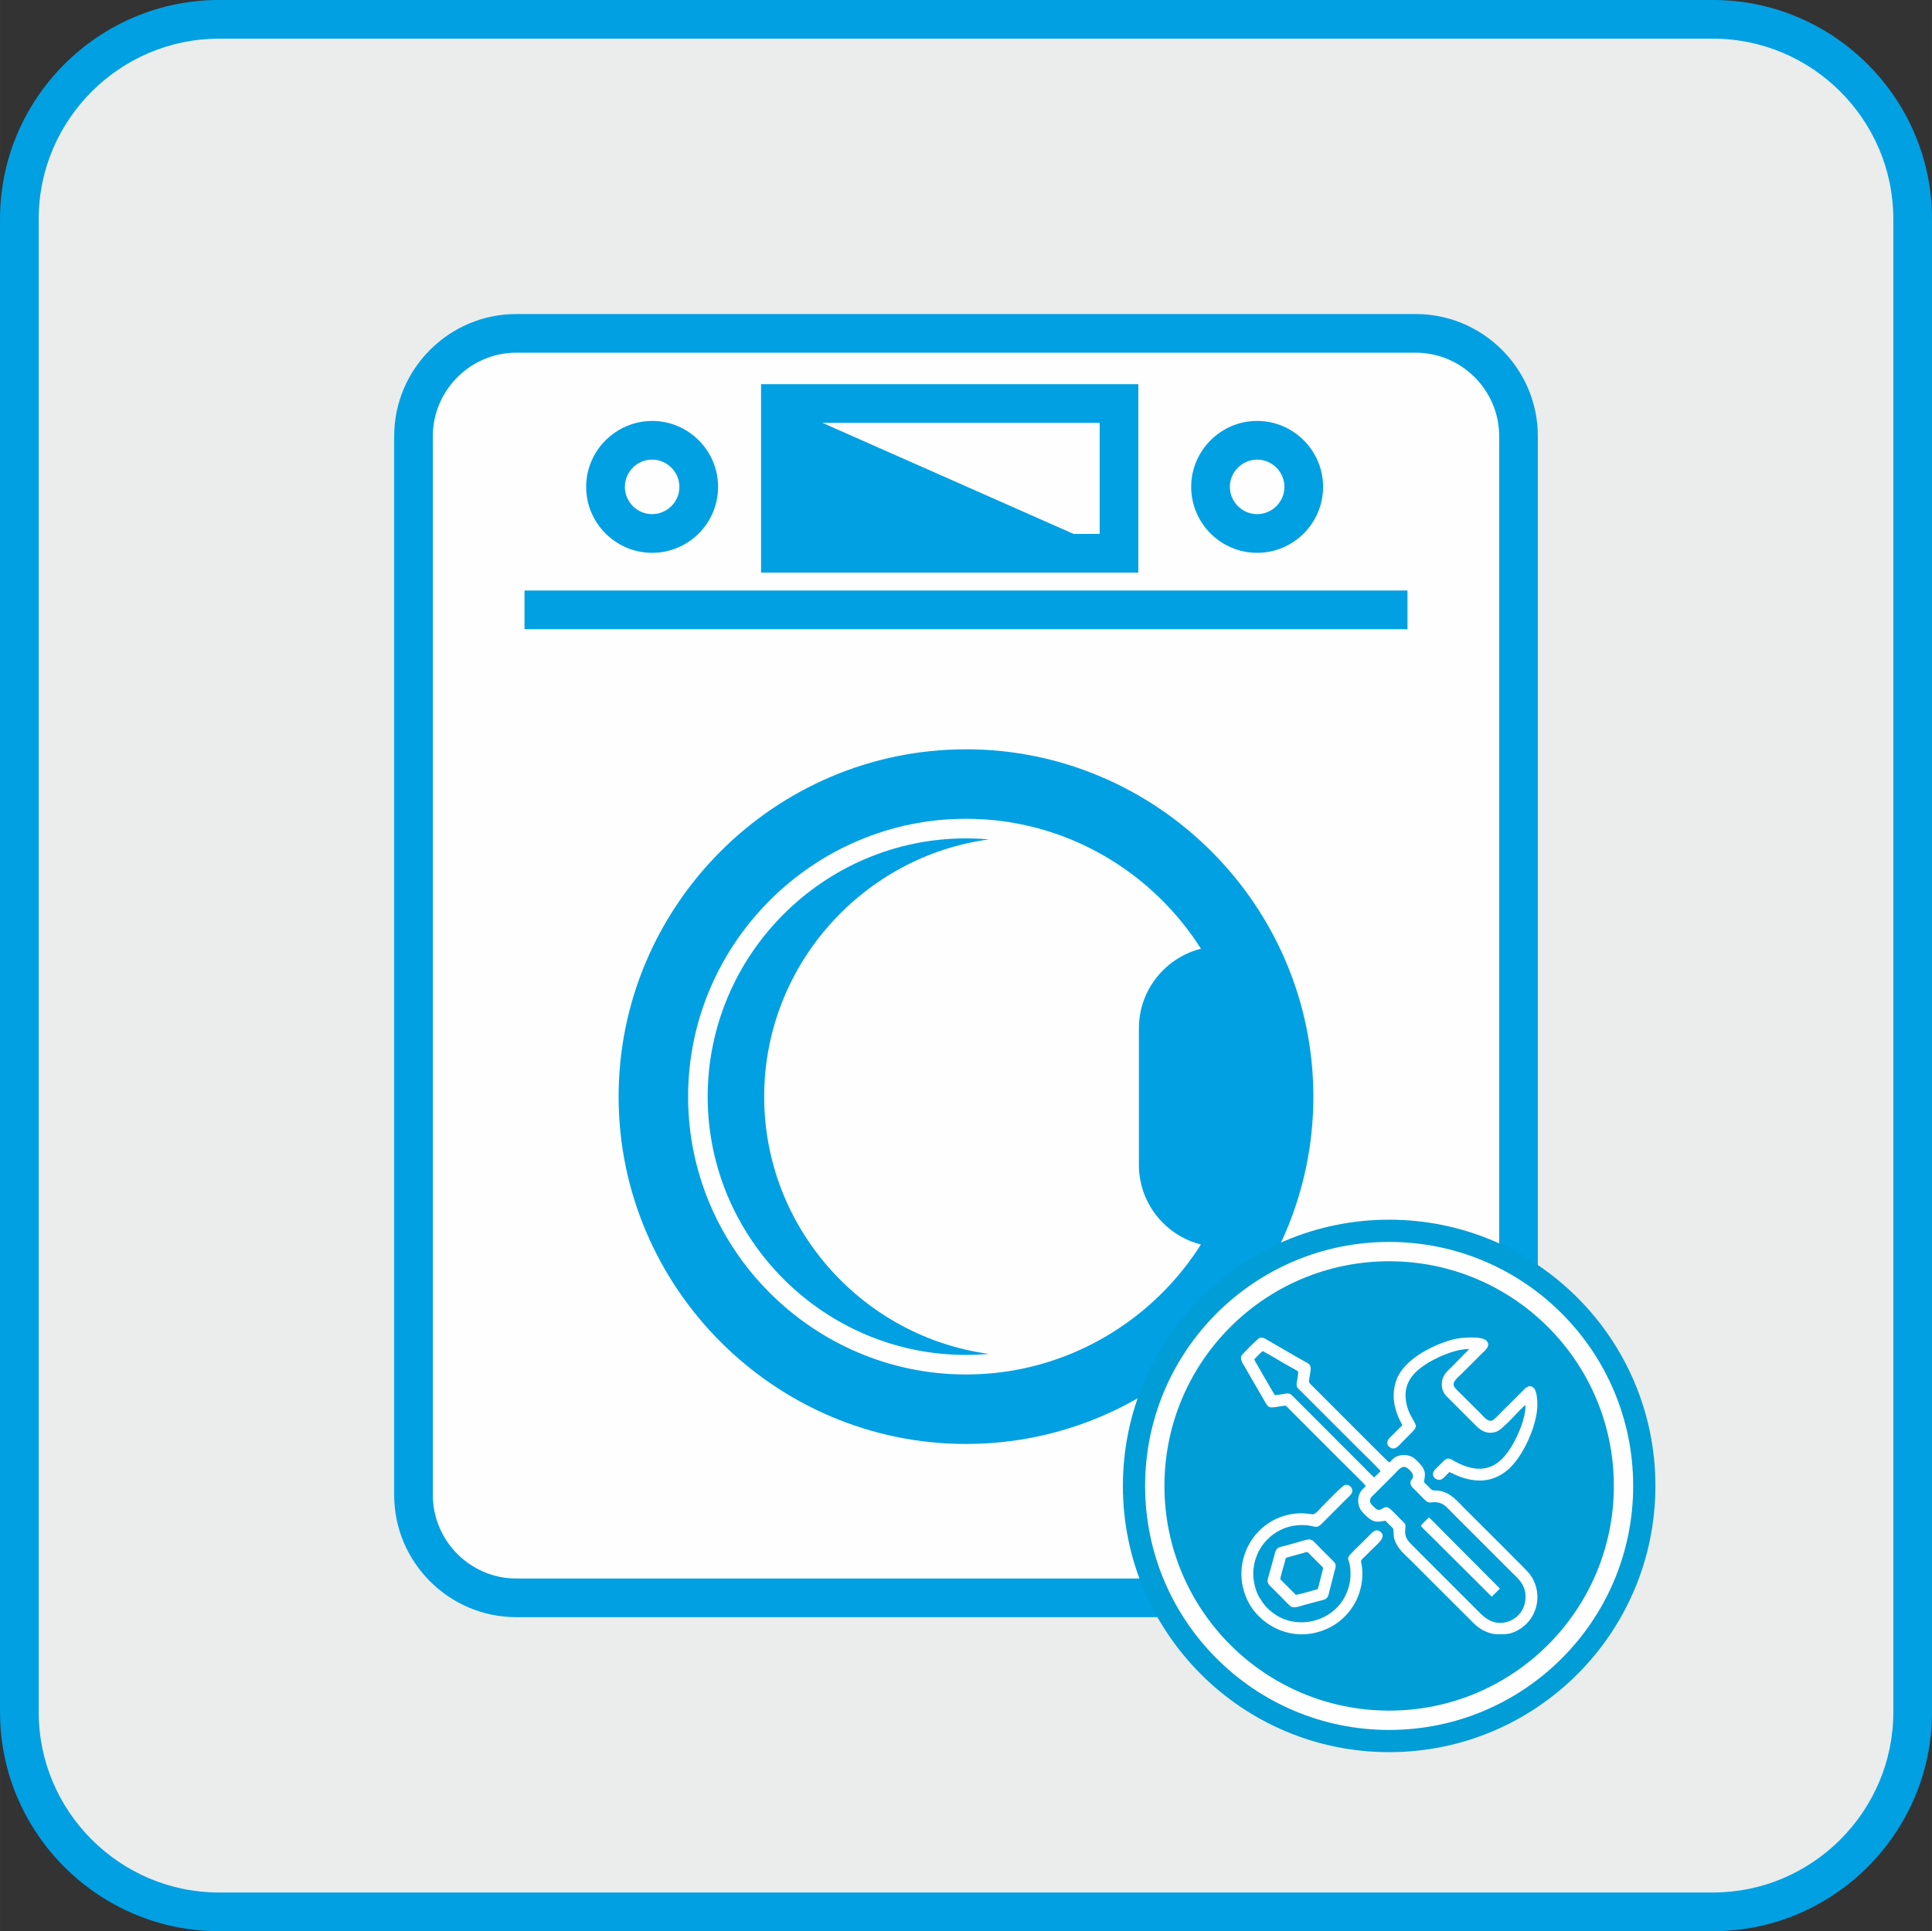 <?xml version="1.0" encoding="UTF-8"?>
<!DOCTYPE svg PUBLIC "-//W3C//DTD SVG 1.1//EN" "http://www.w3.org/Graphics/SVG/1.1/DTD/svg11.dtd">
<!-- Creator: CorelDRAW 2021 (64-Bit) -->
<svg xmlns="http://www.w3.org/2000/svg" xml:space="preserve" width="30.598mm" height="30.589mm" version="1.1" style="shape-rendering:geometricPrecision; text-rendering:geometricPrecision; image-rendering:optimizeQuality; fill-rule:evenodd; clip-rule:evenodd"
viewBox="0 0 853.27 853.03"
 xmlns:xlink="http://www.w3.org/1999/xlink"
 xmlns:xodm="http://www.corel.com/coreldraw/odm/2003">
 <rect x="0" y="0" width="853.27" height="853.03" fill="#333333" stroke="none"/>
 <defs>
  <style type="text/css">
   <![CDATA[
    .fil2 {fill:#FEFEFE}
    .fil0 {fill:#EBECEC}
    .fil3 {fill:#00A0E3}
    .fil5 {fill:#009DD6}
    .fil4 {fill:#FEFEFE;fill-rule:nonzero}
    .fil1 {fill:#00A0E3;fill-rule:nonzero}
   ]]>
  </style>
 </defs>
 <g id="Слой_x0020_1">
  <g id="_1475759968">
   <path class="fil0" d="M96.7 8.54l659.88 0c48.49,0 88.16,39.67 88.16,88.16l0 659.63c0,48.49 -39.67,88.16 -88.16,88.16l-659.88 0c-48.48,0 -88.16,-39.67 -88.16,-88.16l0 -659.63c0,-48.48 39.67,-88.16 88.16,-88.16z"/>
   <path class="fil1" d="M96.7 0l659.88 0c26.6,0 50.78,10.88 68.3,28.4 17.52,17.52 28.4,41.7 28.4,68.3l0 659.63c0,26.6 -10.88,50.78 -28.4,68.3 -17.52,17.52 -41.7,28.4 -68.3,28.4l-659.88 0c-26.6,0 -50.78,-10.88 -68.3,-28.4 -17.52,-17.52 -28.4,-41.7 -28.4,-68.3l0 -659.63c0,-26.6 10.88,-50.78 28.4,-68.3 17.52,-17.52 41.7,-28.4 68.3,-28.4zm659.88 17.08l-659.88 0c-21.88,0 -41.79,8.96 -56.22,23.39 -14.43,14.43 -23.39,34.33 -23.39,56.22l0 659.63c0,21.89 8.96,41.79 23.39,56.22 14.43,14.43 34.34,23.39 56.22,23.39l659.88 0c21.89,0 41.79,-8.96 56.22,-23.39 14.43,-14.43 23.39,-34.34 23.39,-56.22l0 -659.63c0,-21.89 -8.96,-41.79 -23.39,-56.22 -14.43,-14.43 -34.34,-23.39 -56.22,-23.39z"/>
   <path class="fil2" d="M228.01 147.25l397.25 0c24.96,0 45.38,20.42 45.38,45.38l0 467.77c0,24.96 -20.42,45.39 -45.38,45.39l-397.25 0c-24.96,0 -45.39,-20.42 -45.39,-45.39l0 -467.77c0,-24.96 20.42,-45.38 45.39,-45.38z"/>
   <path class="fil1" d="M228.01 138.71l397.26 0c14.84,0 28.32,6.06 38.09,15.83 9.77,9.77 15.83,23.25 15.83,38.09l0 467.77c0,14.84 -6.06,28.32 -15.83,38.09 -9.77,9.77 -23.25,15.83 -38.09,15.83l-397.26 0c-14.84,0 -28.32,-6.06 -38.09,-15.83 -9.77,-9.77 -15.83,-23.25 -15.83,-38.09l0 -467.77c0,-14.84 6.06,-28.32 15.83,-38.09 9.77,-9.77 23.25,-15.83 38.09,-15.83zm397.26 17.08l-397.26 0c-10.12,0 -19.33,4.15 -26.01,10.83 -6.68,6.68 -10.83,15.89 -10.83,26.01l0 467.77c0,10.12 4.15,19.33 10.83,26.01 6.68,6.68 15.89,10.83 26.01,10.83l397.26 0c10.12,0 19.33,-4.15 26.02,-10.83 6.68,-6.68 10.83,-15.89 10.83,-26.01l0 -467.77c0,-10.12 -4.15,-19.33 -10.83,-26.01 -6.68,-6.68 -15.89,-10.83 -26.02,-10.83z"/>
   <polygon class="fil1" points="231.65,260.84 621.62,260.84 621.62,277.92 231.65,277.92 "/>
   <polygon class="fil3" points="344.66,178.24 494.22,244.38 344.66,244.38 "/>
   <path class="fil4" d="M344.78 177.97l150.86 66.72 -151.28 0c0.02,-22.3 0.01,-44.61 0,-66.91l0.42 0.19zm148 66.11l-147.82 -65.38 0 65.38 147.82 0z"/>
   <path class="fil1" d="M344.66 169.7l158.09 0 0 83.22 -166.63 0 0 -83.22 8.54 0zm141.01 17.08l-132.47 0 0 49.06 132.47 0 0 -49.06z"/>
   <path class="fil1" d="M288.01 185.93c8.02,0 15.3,3.27 20.58,8.55 5.28,5.28 8.55,12.56 8.55,20.58 0,8.02 -3.27,15.3 -8.55,20.58 -5.27,5.27 -12.56,8.55 -20.58,8.55 -8.02,0 -15.3,-3.28 -20.58,-8.55 -5.28,-5.27 -8.55,-12.56 -8.55,-20.58 0,-8.02 3.27,-15.3 8.55,-20.58l0.02 0.02c5.29,-5.28 12.57,-8.56 20.56,-8.56zm8.5 20.63c-2.19,-2.19 -5.2,-3.54 -8.5,-3.54 -3.32,0 -6.33,1.34 -8.5,3.51l0 0.03c-2.19,2.19 -3.54,5.2 -3.54,8.5 0,3.3 1.36,6.31 3.54,8.5 2.19,2.19 5.2,3.54 8.5,3.54 3.3,0 6.31,-1.36 8.5,-3.54 2.19,-2.19 3.55,-5.2 3.55,-8.5 0,-3.3 -1.36,-6.31 -3.54,-8.5z"/>
   <path class="fil1" d="M555.22 185.93c8.02,0 15.3,3.27 20.58,8.55 5.28,5.28 8.55,12.56 8.55,20.58 0,8.02 -3.27,15.3 -8.55,20.58 -5.27,5.27 -12.56,8.55 -20.58,8.55 -8.02,0 -15.3,-3.28 -20.58,-8.55 -5.28,-5.28 -8.55,-12.56 -8.55,-20.58 0,-8.02 3.28,-15.3 8.55,-20.58 5.27,-5.28 12.56,-8.55 20.58,-8.55zm8.5 20.63c-2.19,-2.19 -5.2,-3.54 -8.5,-3.54 -3.3,0 -6.31,1.36 -8.5,3.54 -2.19,2.19 -3.55,5.2 -3.55,8.5 0,3.3 1.36,6.31 3.55,8.5 2.19,2.19 5.2,3.54 8.5,3.54 3.3,0 6.31,-1.36 8.5,-3.54 2.19,-2.19 3.55,-5.2 3.55,-8.5 0,-3.3 -1.36,-6.31 -3.54,-8.5z"/>
   <path class="fil1" d="M426.63 330.97c42.2,0 80.56,17.26 108.36,45.06 27.8,27.8 45.06,66.16 45.06,108.36 0,42.2 -17.26,80.56 -45.06,108.36 -27.8,27.8 -66.16,45.06 -108.36,45.06 -42.2,0 -80.56,-17.26 -108.36,-45.06 -27.8,-27.8 -45.06,-66.16 -45.06,-108.36 0,-42.2 17.26,-80.56 45.06,-108.36 27.8,-27.8 66.16,-45.06 108.36,-45.06zm96.29 57.14c-24.72,-24.72 -58.8,-40.06 -96.29,-40.06 -37.49,0 -71.57,15.34 -96.29,40.06 -24.72,24.72 -40.06,58.8 -40.06,96.29 0,37.49 15.34,71.57 40.06,96.28 24.72,24.72 58.8,40.06 96.29,40.06 37.49,0 71.57,-15.34 96.29,-40.06 24.71,-24.71 40.05,-58.8 40.05,-96.28 0,-37.49 -15.34,-71.57 -40.05,-96.29z"/>
   <path class="fil3" d="M539.21 426.51l0 0c15.22,0 27.67,12.45 27.67,27.67l0 60.41c0,15.22 -12.45,27.67 -27.67,27.67l0 0c-15.22,0 -27.67,-12.45 -27.67,-27.67l0 -60.41c0,-15.22 12.45,-27.67 27.67,-27.67z"/>
   <path class="fil1" d="M539.21 417.97c9.97,0 19.02,4.07 25.58,10.63 6.56,6.56 10.63,15.62 10.63,25.58l0 60.41c0,9.97 -4.07,19.02 -10.63,25.58 -6.56,6.56 -15.61,10.63 -25.58,10.63 -9.97,0 -19.02,-4.07 -25.58,-10.63 -6.56,-6.56 -10.63,-15.62 -10.63,-25.58l0 -60.41c0,-9.97 4.07,-19.02 10.63,-25.58 6.56,-6.56 15.61,-10.63 25.58,-10.63zm13.51 22.71c-3.47,-3.47 -8.25,-5.63 -13.51,-5.63 -5.25,0 -10.03,2.16 -13.51,5.63 -3.47,3.47 -5.63,8.25 -5.63,13.51l0 60.41c0,5.25 2.16,10.03 5.63,13.51 3.47,3.47 8.25,5.63 13.51,5.63 5.25,0 10.03,-2.16 13.51,-5.63 3.47,-3.47 5.63,-8.25 5.63,-13.51l0 -60.41c0,-5.25 -2.16,-10.03 -5.63,-13.51z"/>
   <path class="fil3" d="M426.63 370.01l0 0c4.32,0 8.58,0.25 12.77,0.72 -56.96,6.4 -101.61,55.07 -101.61,113.66l0 0c0,58.59 44.65,107.26 101.61,113.66 -4.19,0.47 -8.46,0.72 -12.77,0.72l0 0c-62.91,0 -114.38,-51.47 -114.38,-114.38l0 0c0,-62.91 51.47,-114.38 114.38,-114.38z"/>
   <path class="fil4" d="M426.63 369.71c2.16,0 4.31,0.06 6.45,0.18 2.14,0.12 4.26,0.3 6.36,0.54l2.67 0.3 -2.67 0.3c-28.56,3.21 -54.02,17.08 -72.27,37.5 -18.05,20.2 -29.06,46.81 -29.06,75.86 0,29.06 11.01,55.67 29.06,75.86 18.26,20.42 43.72,34.29 72.27,37.5l2.67 0.3 -2.67 0.3c-2.1,0.24 -4.22,0.42 -6.36,0.54 -2.14,0.12 -4.29,0.18 -6.45,0.18 -31.54,0 -60.21,-12.9 -80.99,-33.69 -20.79,-20.79 -33.69,-49.46 -33.69,-80.99 0,-31.54 12.9,-60.21 33.69,-81 20.78,-20.78 49.46,-33.69 80.99,-33.69zm6.42 0.79c-2.12,-0.12 -4.26,-0.18 -6.42,-0.18 -31.37,0 -59.89,12.83 -80.57,33.51 -20.68,20.68 -33.51,49.2 -33.51,80.57 0,31.37 12.84,59.89 33.51,80.57 20.68,20.68 49.2,33.51 80.57,33.51 2.16,0 4.3,-0.06 6.42,-0.18 1.22,-0.07 2.44,-0.16 3.66,-0.27 -27.63,-3.77 -52.21,-17.47 -69.99,-37.36 -18.15,-20.3 -29.22,-47.05 -29.22,-76.27 0,-29.21 11.07,-55.96 29.22,-76.27 17.78,-19.89 42.36,-33.6 69.99,-37.36 -1.22,-0.11 -2.43,-0.2 -3.66,-0.27z"/>
   <path class="fil1" d="M426.63 344.58c38.46,0 73.41,15.73 98.75,41.06 25.34,25.34 41.06,60.29 41.06,98.75 0,38.46 -15.73,73.41 -41.06,98.75 -25.34,25.34 -60.29,41.06 -98.75,41.06 -38.46,0 -73.41,-15.73 -98.75,-41.06 -25.34,-25.34 -41.06,-60.29 -41.06,-98.75 0,-38.46 15.73,-73.41 41.06,-98.75 25.34,-25.34 60.29,-41.06 98.75,-41.06zm86.67 53.14c-22.25,-22.25 -52.93,-36.06 -86.67,-36.06 -33.74,0 -64.42,13.81 -86.67,36.06 -22.25,22.25 -36.06,52.93 -36.06,86.67 0,33.74 13.81,64.42 36.06,86.67 22.25,22.25 52.93,36.06 86.67,36.06 33.74,0 64.42,-13.81 86.67,-36.06 22.25,-22.25 36.06,-52.93 36.06,-86.67 0,-33.74 -13.81,-64.42 -36.06,-86.67z"/>
   <path class="fil5" d="M613.52 538.75c64.95,0 117.6,52.65 117.6,117.59 0,64.95 -52.65,117.6 -117.6,117.6 -64.95,0 -117.59,-52.65 -117.59,-117.6 0,-64.95 52.65,-117.59 117.59,-117.59z"/>
   <path class="fil4" d="M613.52 548.57c29.76,0 56.71,12.06 76.21,31.57 19.5,19.5 31.57,46.45 31.57,76.21 0,29.76 -12.06,56.71 -31.57,76.21 -19.5,19.5 -46.45,31.57 -76.21,31.57 -29.76,0 -56.71,-12.06 -76.21,-31.57 -19.5,-19.5 -31.57,-46.45 -31.57,-76.21 0,-29.76 12.06,-56.71 31.57,-76.21 19.5,-19.5 46.45,-31.57 76.21,-31.57zm70.17 37.61c-17.96,-17.96 -42.77,-29.07 -70.17,-29.07 -27.4,0 -52.21,11.11 -70.17,29.07 -17.96,17.96 -29.07,42.77 -29.07,70.17 0,27.4 11.11,52.21 29.07,70.17 17.96,17.96 42.77,29.07 70.17,29.07 27.4,0 52.22,-11.11 70.17,-29.07 17.96,-17.96 29.07,-42.77 29.07,-70.17 0,-27.4 -11.11,-52.22 -29.07,-70.17z"/>
   <path class="fil2" d="M623.84 653.04c-0.19,0.35 -0.61,0.52 -0.81,1.25 -0.5,1.91 0.92,2.82 2.23,4.14 1.43,1.44 2.85,3.01 4.32,4.35 2.18,1.98 3.12,-0.21 7.02,1.35 1.69,0.68 3.66,2.97 4.76,4.07l26.23 26.24c2.55,2.53 6.36,5.33 6.16,11.34 -0.17,5.19 -3.38,8.89 -7.19,10.31 -5.86,2.19 -10.05,-0.76 -12.76,-3.46l-26.16 -26.16c-1.47,-1.49 -2.84,-2.87 -4.33,-4.35 -1.29,-1.28 -2.99,-3.18 -2.71,-6.16 0.29,-3.12 0.56,-2.32 -2.72,-5.59 -0.85,-0.85 -3.61,-3.83 -4.51,-4.31 -2.73,-1.46 -3.41,2.76 -6.33,-0.21 -0.56,-0.57 -1.77,-1.52 -1.94,-2.52 -0.25,-1.57 0.82,-2.3 1.48,-2.96 2.96,-2.94 5.79,-5.8 8.75,-8.74 1.7,-1.69 3.25,-3.88 5.02,-3.71 1.03,0.1 4.68,2.89 3.49,5.11zm-69.91 -52.53c0.22,-0.4 3.23,-3.44 3.74,-3.73 2.86,1.44 8.57,5.02 11.84,6.79 1.12,0.61 2.86,1.53 3.86,2.26 0.04,1.08 -0.42,3.42 -0.61,4.58 -0.35,2.2 0.13,2.43 1.26,3.56l25.56 25.56c0.8,0.8 9.8,9.58 10.16,10.3l-2.79 2.73c-0.78,-0.42 -4.23,-4.11 -5.17,-5.04 -1.75,-1.72 -3.35,-3.36 -5.1,-5.09 -3.44,-3.42 -6.79,-6.74 -10.19,-10.2l-15.28 -15.29c-1.11,-1.12 -1.43,-1.66 -3.79,-1.31 -1.08,0.16 -3.42,0.64 -4.43,0.58l-4.6 -7.9c-0.79,-1.4 -1.5,-2.62 -2.27,-3.97 -0.77,-1.33 -1.48,-2.43 -2.19,-3.83zm49.24 55.83c-0.64,1.12 -2.52,1.89 -3.15,4.79 -0.52,2.35 0.15,4.79 1.26,6.23 0.86,1.12 2.8,3.07 4.07,3.84 2.42,1.45 3.88,0.88 6.52,0.51 0.55,0.62 1.17,1.21 1.79,1.83 0.45,0.44 1.62,1.41 1.72,1.97 0.27,1.5 -0.28,3.25 1.15,6.11 1.66,3.34 4.53,5.61 6.76,7.84 4.91,4.94 9.74,9.75 14.68,14.68 2.48,2.47 4.83,4.83 7.31,7.3 1.25,1.25 2.4,2.39 3.66,3.64 1.1,1.1 2.62,2.71 3.85,3.61 1.43,1.05 2.82,1.83 4.78,2.51 2.28,0.8 4.03,0.63 6.62,0.63 4.28,0.01 7.98,-2.61 10.03,-4.65 5.35,-5.31 6.64,-14.47 1.7,-21.48 -1.22,-1.73 -5.41,-5.69 -7.14,-7.46 -7.21,-7.35 -14.77,-14.72 -22.06,-22.06 -3.24,-3.26 -5.76,-6.55 -10.61,-7.63 -1.18,-0.26 -2.47,-0.11 -3.39,-0.3 -0.63,-0.13 -3.14,-3.03 -3.84,-3.57 0.4,-2.75 0.94,-4 -0.51,-6.5 -0.64,-1.11 -2.86,-3.34 -3.82,-4.09 -2.31,-1.8 -6.4,-1.97 -8.94,0.01 -0.85,0.66 -1.26,1.4 -2.07,1.89 -0.78,-0.49 -30.85,-30.79 -34.38,-34.25 -1.47,-1.44 -1.17,-0.89 -0.4,-5.86 0.49,-3.21 -0.69,-3.49 -2.78,-4.65 -5.43,-2.99 -11.34,-6.58 -16.89,-9.73 -0.87,-0.49 -1.78,-0.95 -3.02,-0.41 -0.73,0.32 -7.42,7.06 -7.72,7.64 -0.95,1.85 0.93,4.08 1.69,5.46 1.8,3.24 3.68,6.42 5.57,9.65 0.96,1.64 1.82,3.17 2.77,4.83 2.06,3.58 1.89,3.33 7.86,2.4 1.85,-0.29 1.61,-0.23 2.63,0.81l19.08 19.11c2.59,2.55 5.03,5.03 7.62,7.59 1.1,1.09 7.18,7.06 7.63,7.74z"/>
   <path class="fil2" d="M619.31 629.62c-0.98,0.75 -3.68,3.74 -4.9,4.81 -3.61,3.18 -0.64,5.56 1.21,5.37 1.38,-0.14 3.04,-2.16 3.8,-2.95 1.1,-1.14 2.15,-2.14 3.27,-3.27 3.84,-3.85 3.01,-3.37 0.35,-8.37 -0.76,-1.43 -1.43,-3.23 -1.81,-4.87 -2.13,-9.19 3.18,-14.16 8.05,-17.44 4.36,-2.95 12.88,-7.01 19.62,-7.03l-7.62 7.77c-1.56,1.57 -3.29,2.92 -4.08,5.2 -0.56,1.62 -0.56,3.64 -0.01,5.24 0.59,1.71 1.57,2.54 2.56,3.53l12.24 12.25c2.43,2.43 5.28,3.84 9.02,2.49 2.95,-1.07 10.93,-10.66 12.7,-11.73 0.21,5.72 -3.39,13.59 -5.68,17.53 -2.6,4.47 -6.56,9.72 -12.88,10.5 -4.93,0.61 -9.54,-1.39 -13.55,-3.68 -1.95,-1.12 -2.74,-0.84 -4.14,0.49 -1.07,1.02 -1.87,1.82 -2.89,2.88 -0.73,0.76 -2.49,2.13 -1.32,4.07 0.67,1.12 2.5,1.77 3.86,0.75 0.95,-0.71 2.04,-2.06 3.01,-2.93 0.69,0.18 2.02,0.95 2.82,1.3 1.04,0.47 1.97,0.79 3.09,1.17 2.22,0.74 4.73,1.24 7.33,1.27 5.46,0.05 9.45,-2.14 12.46,-4.65 6.82,-5.71 13.34,-20.11 13.16,-29.35 -0.04,-2.1 -0.38,-5.86 -1.62,-6.96 -2.3,-2.02 -4.38,0.89 -5.36,1.86l-8.54 8.5c-0.8,0.79 -3.52,3.78 -4.45,4.08 -2.01,0.64 -3.45,-1.45 -5.13,-3.13l-10.6 -10.55c-3.02,-2.89 -0.21,-4.49 2.85,-7.56l8.52 -8.52c0.99,-0.99 3.93,-3.11 1.92,-5.43 -2,-2.3 -11.68,-1.45 -14.69,-0.66 -8.7,2.28 -21.59,8.63 -25.01,17.6 -0.81,2.13 -1.34,4.54 -1.36,7.12 -0.02,3.68 0.97,7.13 2.4,10.35 0.42,0.93 1.24,2.14 1.39,2.94z"/>
   <path class="fil2" d="M597.12 659.24c0.65,-1.88 -1.19,-3.86 -3.2,-3.3 -1.21,0.34 -9.12,8.63 -10.28,9.8 -0.75,0.76 -2.7,3.2 -3.75,3.13 -2.21,-0.15 -3.81,-0.55 -6.24,-0.43 -19.38,0.94 -31.16,21.49 -22.5,38.85 5.55,11.13 20.92,19.4 36.37,11.46 5.35,-2.75 10.24,-7.94 12.55,-14.38 1.27,-3.55 1.96,-7.62 1.49,-11.92 -0.48,-4.43 -1.76,-1.73 4.31,-7.99 2.43,-2.51 6.68,-5.49 3.81,-7.86 -1.65,-1.37 -3.14,-0.27 -4.39,1.04 -1.12,1.18 -2.19,2.22 -3.34,3.36 -9.56,9.46 -5.95,5.25 -5.53,12.61 0.12,2.04 -0.02,4.28 -0.45,6.19 -3.67,16.16 -22.34,21.01 -33.26,12.98 -3.13,-2.3 -4.5,-3.88 -6.45,-7.09 -1.63,-2.67 -2.78,-6.96 -2.74,-10.7 0.12,-11.64 9.11,-20.37 19.28,-21.24 8.28,-0.71 7.82,2.39 11.05,-0.81l5.09 -5.11c0.34,-0.38 0.46,-0.48 0.84,-0.83l4.17 -4.2c0.78,-0.86 2.79,-2.41 3.18,-3.56z"/>
   <path class="fil2" d="M565.43 697.57c-0,-0.89 1.54,-5.94 1.96,-7.48 0.36,-1.35 0.29,-1.85 0.91,-2.12l7.29 -2c0.89,-0.25 1.6,-0.71 2.27,-0.06l4.71 4.73c2.18,2.18 1.95,1.45 1.28,4.05 -0.55,2.12 -1.27,5.38 -1.88,7.24 -1.74,0.46 -8.47,2.53 -9.68,2.49l-6.85 -6.84zm24.39 -5.17c0.3,-1.37 -0.15,-2.01 -0.84,-2.7l-5.63 -5.63c-4.67,-4.72 -3.56,-4.77 -9.77,-2.99 -2.02,0.58 -3.93,1.09 -5.96,1.67 -2.46,0.7 -3.73,0.52 -4.45,2.97l-3.26 11.79c-0.31,1.34 0.22,2.18 0.81,2.79l5.63 5.63c1,0.99 2.82,3.05 3.87,3.74 1.31,0.86 4.48,-0.36 5.92,-0.77 2.04,-0.57 3.97,-1.09 5.98,-1.62 2.33,-0.62 3.98,-0.6 4.62,-2.83l3.07 -12.06z"/>
   <path class="fil2" d="M627.48 673.99c1.16,1.36 2.66,2.69 3.95,3.99l27.41 27.3 3.6 -3.6 -23.43 -23.52c-2.06,-2.05 -6.02,-6.21 -7.85,-7.85 -0.54,0.22 -3.48,3.27 -3.68,3.68z"/>
  </g>
 </g>
</svg>
